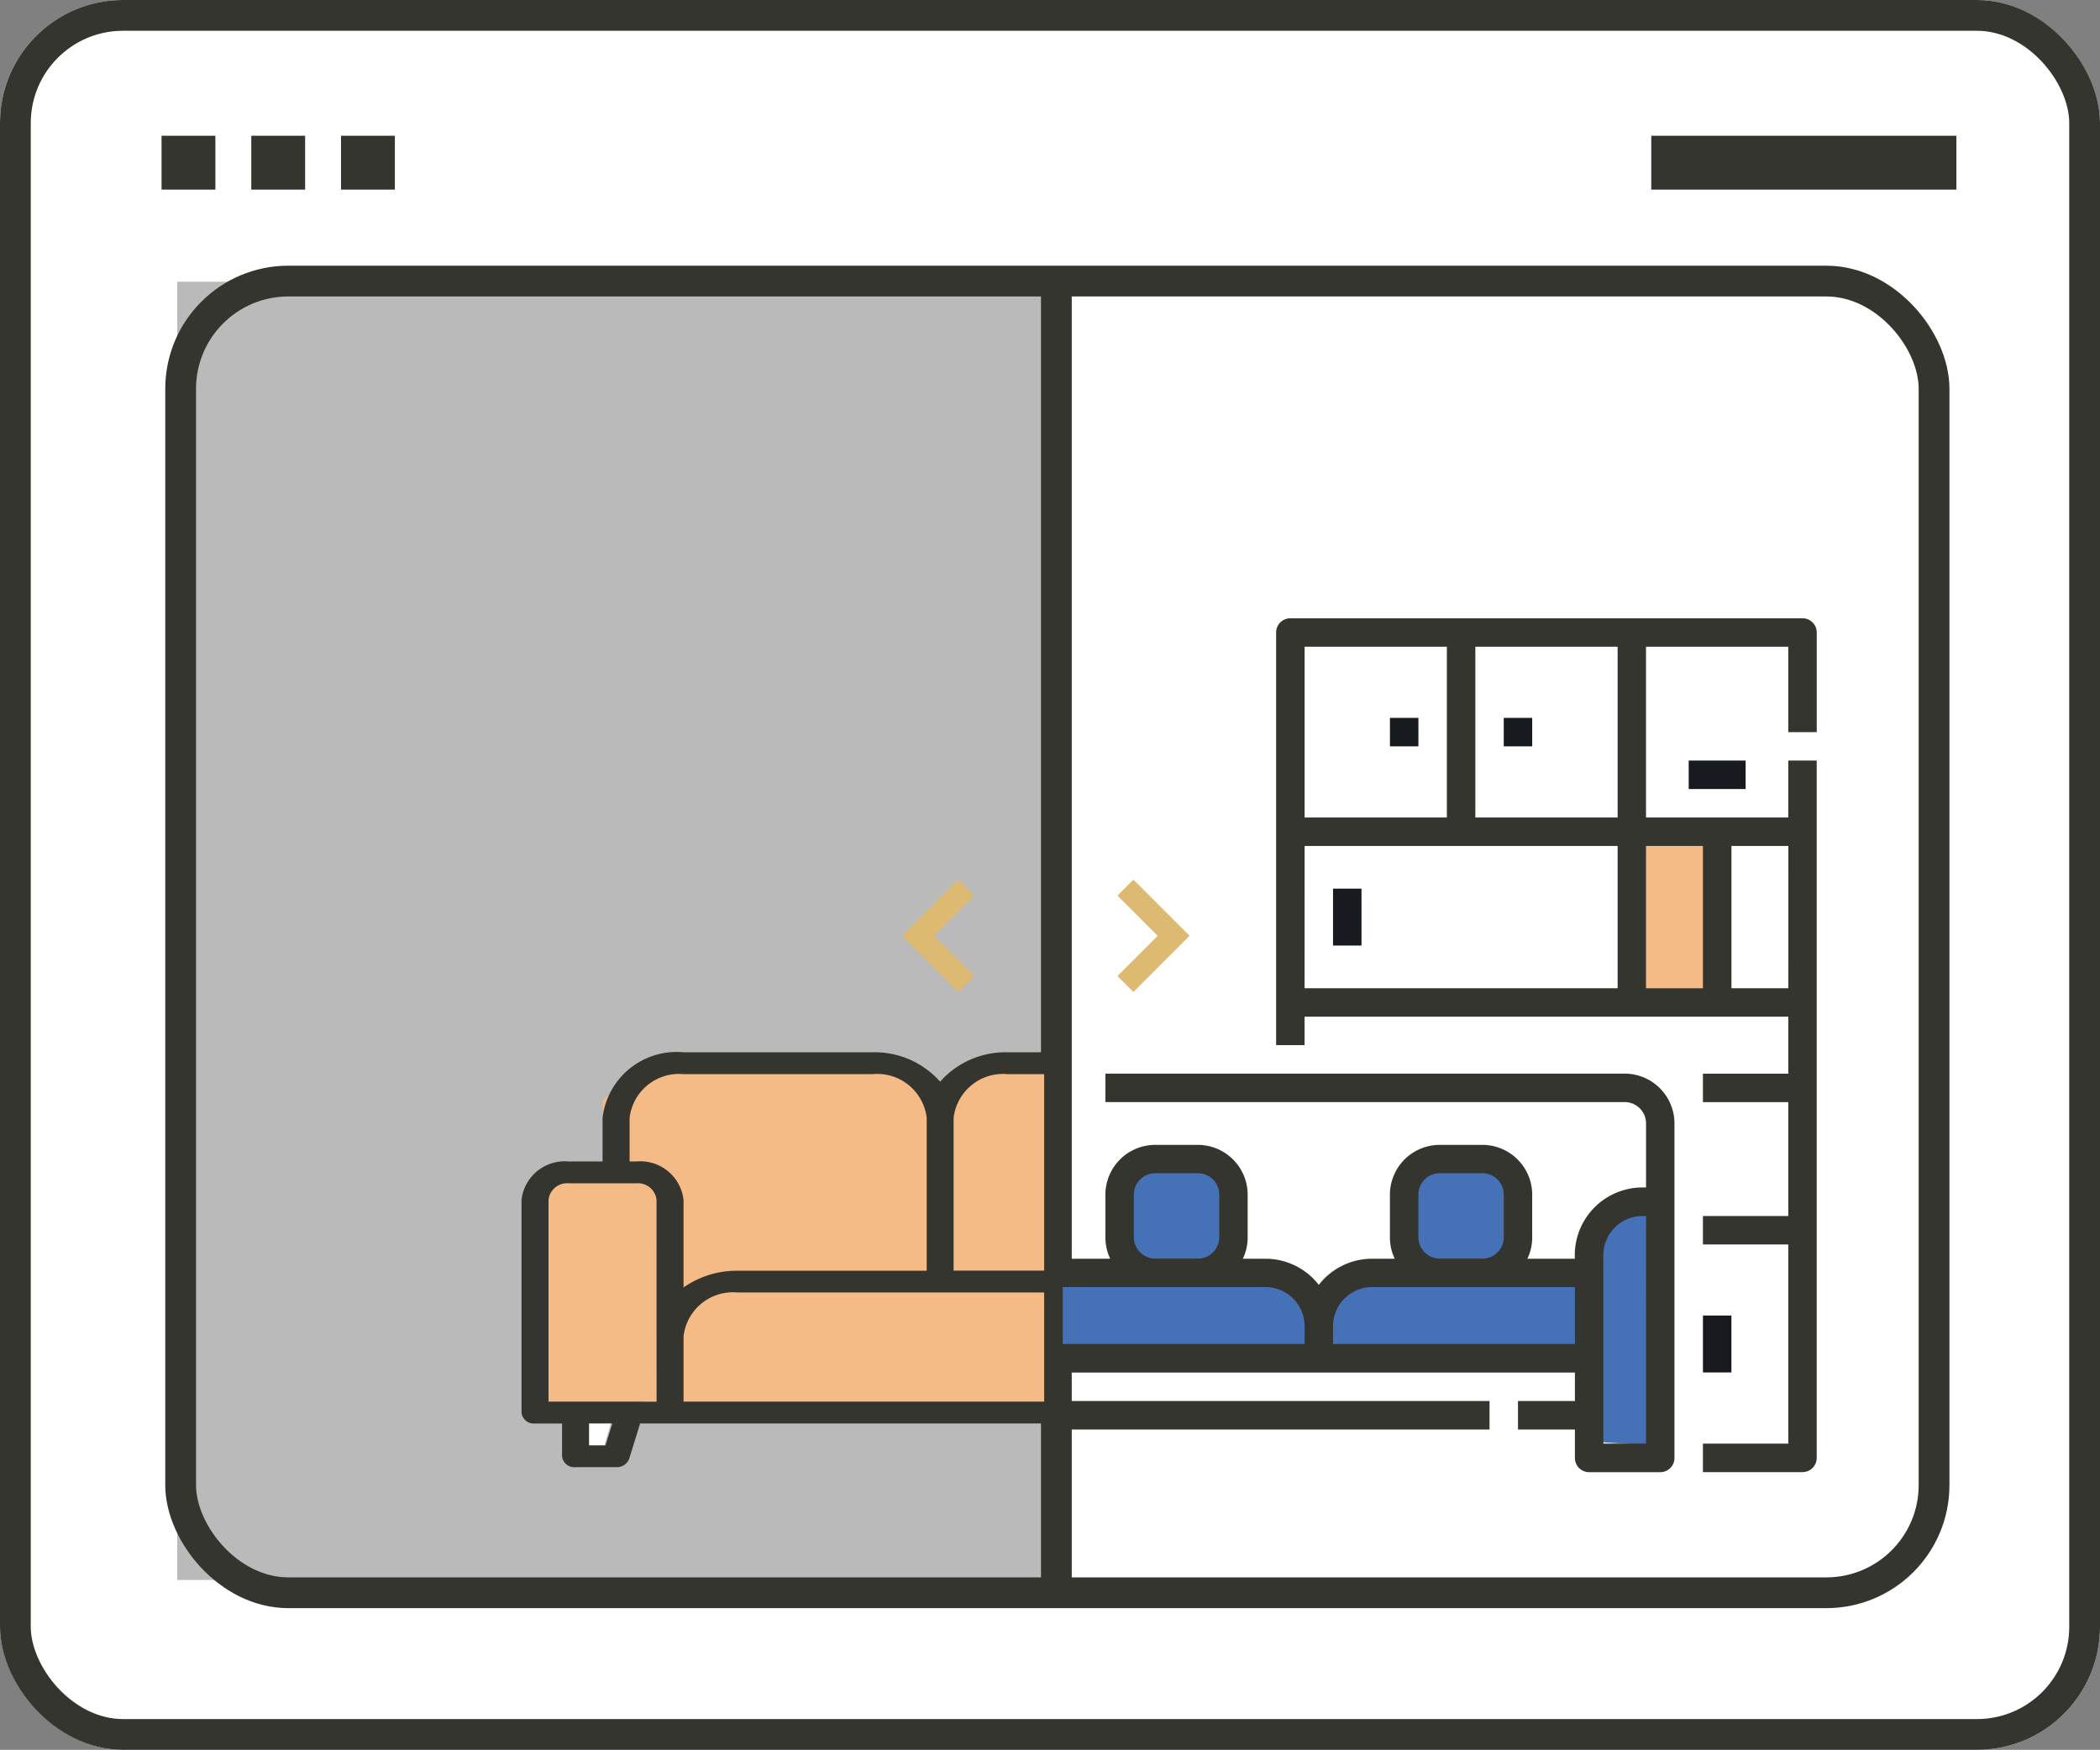 <svg id="Groupe_1259" data-name="Groupe 1259" xmlns="http://www.w3.org/2000/svg" xmlns:xlink="http://www.w3.org/1999/xlink" width="68.26" height="56.869" viewBox="0 0 68.26 56.869">
  <rect x="0" y="0" width="68.26" height="56.869" fill="#808080" stroke="none"/>
  <defs>
    <clipPath id="clip-path">
      <rect id="Rectangle_1516" data-name="Rectangle 1516" width="20.198" height="16.608" fill="#fff" stroke="#707070" stroke-width="1"/>
    </clipPath>
  </defs>
  <g id="Groupe_1060" data-name="Groupe 1060" transform="translate(0)">
    <g id="Rectangle_1478" data-name="Rectangle 1478" fill="#fff" stroke="#353530" stroke-width="1">
      <rect width="68.26" height="56.869" rx="4" stroke="none"/>
      <rect x="0.5" y="0.5" width="67.26" height="55.869" rx="3.5" fill="none"/>
    </g>
    <rect id="Rectangle_1515" data-name="Rectangle 1515" width="28.727" height="42.192" transform="translate(5.761 9.156)" fill="#bababa"/>
    <g id="Rectangle_1479" data-name="Rectangle 1479" transform="translate(5.372 8.635)" fill="none" stroke="#353530" stroke-width="1">
      <rect width="57.994" height="43.629" rx="4" stroke="none"/>
      <rect x="0.5" y="0.5" width="56.994" height="42.629" rx="3.5" fill="none"/>
    </g>
    <rect id="Rectangle_1512" data-name="Rectangle 1512" width="1.75" height="1.75" transform="translate(5.251 4.412)" fill="#353530"/>
    <rect id="Rectangle_1513" data-name="Rectangle 1513" width="1.75" height="1.75" transform="translate(8.168 4.412)" fill="#353530"/>
    <rect id="Rectangle_1514" data-name="Rectangle 1514" width="1.75" height="1.75" transform="translate(11.085 4.412)" fill="#353530"/>
    <rect id="Rectangle_1508" data-name="Rectangle 1508" width="9.918" height="1.75" transform="translate(53.674 4.412)" fill="#353530"/>
  </g>
  <line id="Ligne_25" data-name="Ligne 25" y2="42.641" transform="translate(34.337 8.994)" fill="none" stroke="#353530" stroke-width="1"/>
  <g id="Groupe_1061" data-name="Groupe 1061" transform="translate(36.324 32.239) rotate(-90)">
    <g id="left-arrow-angle" transform="translate(0 2.343) rotate(-90)">
      <path id="Tracé_2652" data-name="Tracé 2652" d="M1.826,0,0,1.826,1.826,3.651l.518-.518L1.036,1.826,2.343.518Z" transform="translate(0)" fill="#ddb972"/>
    </g>
  </g>
  <g id="Groupe_1062" data-name="Groupe 1062" transform="translate(31.666 28.587) rotate(90)">
    <g id="left-arrow-angle-2" data-name="left-arrow-angle" transform="translate(0 2.343) rotate(-90)">
      <path id="Tracé_2652-2" data-name="Tracé 2652" d="M1.826,0,0,1.826,1.826,3.651l.518-.518L1.036,1.826,2.343.518Z" transform="translate(0)" fill="#ddb972"/>
    </g>
  </g>
  <path id="Tracé_2717" data-name="Tracé 2717" d="M3947.5,2962.059l-.217,2.127.564.868h2.647l.521-1.085-.261-2.213-2.17-.347Z" transform="translate(-3901.61 -2923.831)" fill="#4571b6"/>
  <path id="Tracé_2722" data-name="Tracé 2722" d="M3951.783,2965.413l.118,1.719-.118,1.262.711.694,2.229-.694v-5.035H3952Z" transform="translate(-3898.819 -2936.312)" fill="#f4bb87"/>
  <path id="Tracé_2718" data-name="Tracé 2718" d="M3947.5,2962.059l-.217,2.127.564.868h2.647l.521-1.085-.261-2.213-2.17-.347Z" transform="translate(-3910.944 -2923.831)" fill="#4571b6"/>
  <path id="Tracé_2719" data-name="Tracé 2719" d="M3943.936,2962.267v2.787h5.162l3.345-.226-.607-2.127-4.647-1.293Z" transform="translate(-3909.552 -2920.914)" fill="#4571b6"/>
  <path id="Tracé_2720" data-name="Tracé 2720" d="M3944.088,2963.314l-.152,2.353h5.162l3.345-.226-.24-2.429-5.162-.132Z" transform="translate(-3900.801 -2921.527)" fill="#4571b6"/>
  <path id="Tracé_2721" data-name="Tracé 2721" d="M.152.1,0,2.45H5.162L8.04,2.311,6.677.1,3.1,0Z" transform="translate(51.583 46.999) rotate(-90)" fill="#4571b6"/>
  <g id="living-room" transform="translate(33.945 20.094)">
    <path id="Tracé_2710" data-name="Tracé 2710" d="M39.049,272H22.17v.925H39.049a.694.694,0,0,1,.694.694V275.7h-.116a2.2,2.2,0,0,0-2.2,2.2v.116H35.887a1.609,1.609,0,0,0,.156-.694v-1.387a1.62,1.62,0,0,0-1.619-1.619H33.037a1.62,1.62,0,0,0-1.619,1.619v1.387a1.609,1.609,0,0,0,.156.694h-.734a2.194,2.194,0,0,0-1.734.85,2.194,2.194,0,0,0-1.734-.85h-.734a1.609,1.609,0,0,0,.156-.694v-1.387a1.62,1.62,0,0,0-1.619-1.619H23.789a1.62,1.62,0,0,0-1.619,1.619v1.387a1.609,1.609,0,0,0,.156.694H20.783c-.926-1.119-.515,5.718-.462,6.937a.462.462,0,0,0,.462-.462v-.925H34.656v-.925H20.783v-.925H37.431v.925h-1.85v.925h1.85v.925a.462.462,0,0,0,.462.462h2.312a.462.462,0,0,0,.462-.462V273.618A1.62,1.62,0,0,0,39.049,272Zm-6.705,5.318v-1.387a.694.694,0,0,1,.694-.694h1.387a.694.694,0,0,1,.694.694v1.387a.694.694,0,0,1-.694.694H33.037A.694.694,0,0,1,32.344,277.318Zm-9.249,0v-1.387a.694.694,0,0,1,.694-.694h1.387a.694.694,0,0,1,.694.694v1.387a.694.694,0,0,1-.694.694H23.789A.694.694,0,0,1,23.095,277.318Zm-2.312,1.619h6.59a1.273,1.273,0,0,1,1.272,1.272v.578H20.783Zm8.786,1.85v-.578a1.273,1.273,0,0,1,1.272-1.272h6.59v1.85Zm10.174,3.237H38.356V277.9a1.273,1.273,0,0,1,1.272-1.272h.116Z" transform="translate(-20.184 -257.202)" fill="#353530"/>
    <path id="Tracé_2711" data-name="Tracé 2711" d="M209.573,19.7V16.462A.462.462,0,0,0,209.11,16H192.462a.462.462,0,0,0-.462.462V29.873h.925v-.925h15.723V30.8h-2.775v.925h2.775v3.7h-2.775v.925h2.775v6.474h-2.775v.925h3.237a.462.462,0,0,0,.462-.462V20.624h-.925v1.85h-4.624V16.925h4.624V19.7ZM203.1,22.474h-4.624V16.925H203.1Zm-10.174-5.549h4.624v5.549h-4.624Zm0,6.474H203.1v4.624H192.925Zm15.723,4.624H206.8V23.4h1.85ZM205.873,23.4v4.624h-1.85V23.4Z" transform="translate(-184.465 -16)" fill="#353530"/>
    <path id="Tracé_2712" data-name="Tracé 2712" d="M224,168h.925v1.85H224Z" transform="translate(-214.615 -159.214)" fill="#171a1e"/>
    <path id="Tracé_2713" data-name="Tracé 2713" d="M256,72h.925v.925H256Z" transform="translate(-244.765 -68.763)" fill="#171a1e"/>
    <path id="Tracé_2714" data-name="Tracé 2714" d="M320,72h.925v.925H320Z" transform="translate(-305.066 -68.763)" fill="#171a1e"/>
    <path id="Tracé_2715" data-name="Tracé 2715" d="M424,96h1.85v.925H424Z" transform="translate(-403.054 -91.376)" fill="#171a1e"/>
    <path id="Tracé_2716" data-name="Tracé 2716" d="M432,408h.925v1.85H432Z" transform="translate(-410.591 -385.34)" fill="#171a1e"/>
  </g>
  <path id="Tracé_2724" data-name="Tracé 2724" d="M3898.4,2967.645v-7.422l.638-.411h1.811v-2.286l1.174-1.1h8.089l1.5.952.8-.741,2.778-.211v11.223Z" transform="translate(-3881.25 -2921.754)" fill="#f4bb87"/>
  <path id="Tracé_2725" data-name="Tracé 2725" d="M3900.338,2976.922v-1.31h1.695l-.462,1.541Z" transform="translate(-3882.055 -2929.749)" fill="#fff"/>
  <g id="sofa" transform="translate(13.841 32.048)">
    <g id="Groupe_de_masques_1" data-name="Groupe de masques 1" transform="translate(0 0)" clip-path="url(#clip-path)">
      <path id="Tracé_2723" data-name="Tracé 2723" d="M33.676,107.548h-1.1v-1.419A2.424,2.424,0,0,0,29.945,104H23.8a2.842,2.842,0,0,0-2.194.954A2.842,2.842,0,0,0,19.411,104H13.267a2.424,2.424,0,0,0-2.633,2.129v1.419h-1.1A1.414,1.414,0,0,0,8,108.79v6.919a.4.4,0,0,0,.439.355h.878v1.064a.4.4,0,0,0,.439.355h1.317a.432.432,0,0,0,.426-.269l.356-1.151h19.5l.356,1.15a.432.432,0,0,0,.426.269h1.317a.4.4,0,0,0,.439-.355v-1.064h.878a.4.4,0,0,0,.439-.355V108.79A1.414,1.414,0,0,0,33.676,107.548Zm-22.946,9.225h-.535v-.71h.754Zm1.66-1.419H8.878V108.79a.606.606,0,0,1,.658-.532h2.194a.606.606,0,0,1,.658.532Zm-.658-7.806h-.219v-1.419a1.617,1.617,0,0,1,1.756-1.419h6.145a1.617,1.617,0,0,1,1.756,1.419V111.1H15.022a3,3,0,0,0-1.756.544v-2.85A1.414,1.414,0,0,0,11.731,107.548Zm18.214,7.806H13.267v-2.129a1.617,1.617,0,0,1,1.756-1.419H28.189a1.617,1.617,0,0,1,1.756,1.419Zm0-6.564v2.85a3,3,0,0,0-1.756-.544H22.045v-4.967A1.617,1.617,0,0,1,23.8,104.71h6.145a1.617,1.617,0,0,1,1.756,1.419v1.419h-.219A1.414,1.414,0,0,0,29.945,108.79Zm3.072,7.983h-.535l-.219-.71h.754Zm1.317-1.419H30.823V108.79a.606.606,0,0,1,.658-.532h2.194a.606.606,0,0,1,.658.532Z" transform="translate(-4.889 -101.849)" fill="#353530"/>
    </g>
  </g>
</svg>
